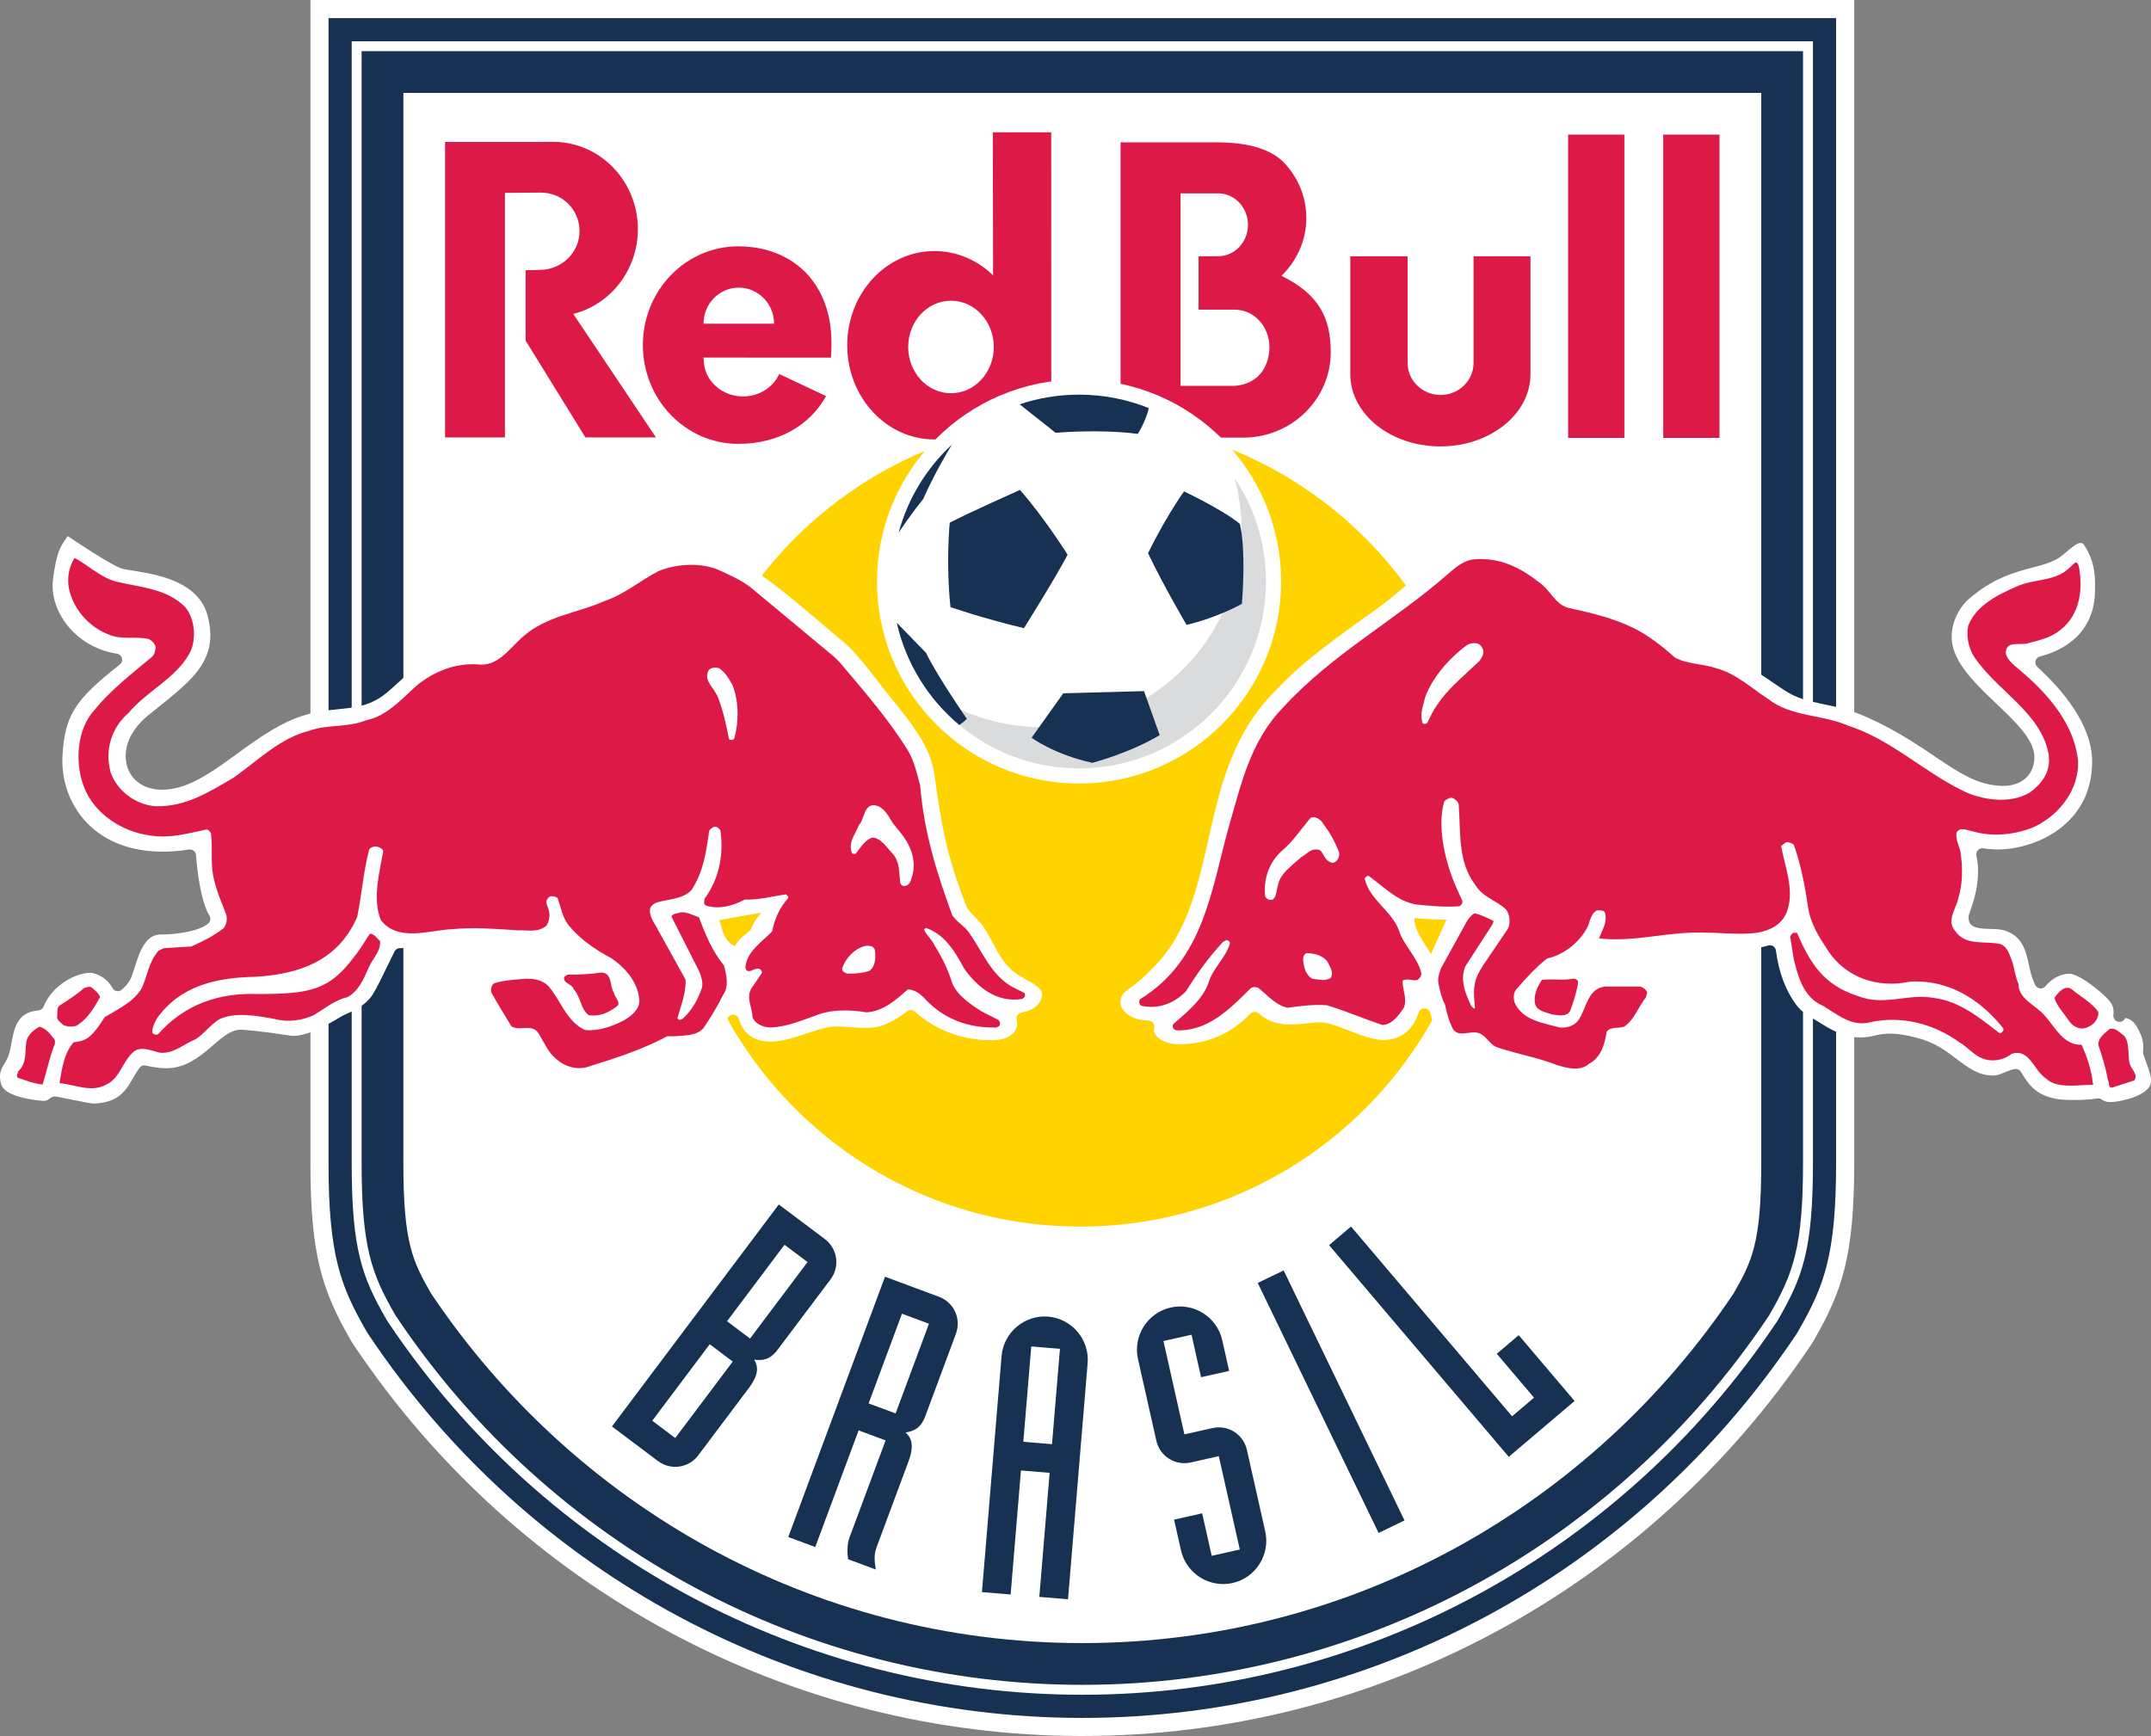 <?xml version="1.0" encoding="UTF-8" standalone="no"?>
<!-- Created with sK1/UniConvertor (http://sk1project.org/) -->

<svg
   xmlns:dc="http://purl.org/dc/elements/1.1/"
   xmlns:cc="http://creativecommons.org/ns#"
   xmlns:rdf="http://www.w3.org/1999/02/22-rdf-syntax-ns#"
   xmlns:svg="http://www.w3.org/2000/svg"
   xmlns="http://www.w3.org/2000/svg"
   xmlns:sodipodi="http://sodipodi.sourceforge.net/DTD/sodipodi-0.dtd"
   xmlns:inkscape="http://www.inkscape.org/namespaces/inkscape"
   width="227.697"
   height="183.797"
   viewBox="0 0 182.158 147.038"
   id="svg2"
   version="1.1"
   inkscape:version="0.48.0 r9654"
   sodipodi:docname="redbullbrasil.cdr"
   style="fill-rule:evenodd">
  <rect x="0" y="0" width="182.158" height="147.038" fill="#808080" stroke="none"/>
  <defs
     id="defs58" />
  <sodipodi:namedview
     pagecolor="#ffffff"
     bordercolor="#666666"
     borderopacity="1"
     objecttolerance="10"
     gridtolerance="10"
     guidetolerance="10"
     inkscape:pageopacity="0"
     inkscape:pageshadow="2"
     inkscape:window-width="640"
     inkscape:window-height="480"
     id="namedview56"
     showgrid="false"
     fit-margin-top="0"
     fit-margin-left="0"
     fit-margin-right="0"
     fit-margin-bottom="0"
     inkscape:zoom="0.27842116"
     inkscape:cx="93.623894"
     inkscape:cy="10.1425"
     inkscape:window-x="0"
     inkscape:window-y="0"
     inkscape:window-maximized="0"
     inkscape:current-layer="svg2" />
  <g
     id="g4"
     transform="translate(-222.739,-282.021)">
    <g
       id="g6">
      <g
         id="g8">
        <path
           style="fill:#ffffff;stroke:none"
           d="m 249.028,282.021 0,98.532 c 0,7.786 1.001,10.783 3.395,14.948 l 0.134,0.234 0.15,0.223 c 13.884,20.727 36.946,33.101 61.69,33.101 24.742,0 47.803,-12.373 61.688,-33.1 l 0.15,-0.224 0.135,-0.234 c 2.392,-4.162 3.393,-7.159 3.393,-14.948 l 0,-98.532 -130.735,0 z"
           id="path10"
           inkscape:connector-curvature="0" />
        <path
           style="fill:#173152;stroke:none"
           d="m 371.892,363.67 0,16.883 c 0,6.717 -0.779,8.299 -2.347,11.025 -11.969,17.868 -32.204,29.61 -55.148,29.61 -22.947,0 -43.181,-11.742 -55.15,-29.61 -1.567,-2.726 -2.348,-4.308 -2.348,-11.025 l 0,-15.426 0,-25.025 0,-50.21 114.993,0 0,49.374 0,24.404 z m 3.537,-22.324 0,-54.991 -122.066,0 0,56.11 0,27.044 0,11.044 c 0,7.138 0.858,9.379 2.817,12.787 l 0.061,0.105 0.067,0.101 c 13.078,19.524 34.793,31.179 58.089,31.179 23.294,0 45.009,-11.655 58.087,-31.179 l 0.067,-0.1 0.061,-0.105 c 1.959,-3.407 2.817,-5.646 2.817,-12.788 l 0,-11.329 0,-27.878 z"
           id="path12"
           inkscape:connector-curvature="0" />
        <path
           style="fill:#173152;stroke:none"
           d="m 376.268,369.782 0,10.771 c 0,7.345 -0.892,9.665 -2.929,13.207 l -0.074,0.13 -0.083,0.124 c -13.235,19.756 -35.211,31.551 -58.785,31.551 -23.576,0 -45.552,-11.795 -58.786,-31.551 l -0.084,-0.125 -0.075,-0.129 c -2.036,-3.544 -2.929,-5.864 -2.929,-13.207 l 0,-10.642 0,-27.274 0,-57.121 123.745,0 0,56.067 0,28.199 z m 1.962,-27.832 0,-58.396 -127.669,0 0,59.281 0,28.193 0,9.525 c 0,7.781 1.022,10.411 3.19,14.184 l 0.109,0.188 0.121,0.181 c 13.599,20.301 36.184,32.421 60.416,32.421 24.23,0 46.815,-12.12 60.414,-32.421 l 0.121,-0.18 0.108,-0.188 c 2.169,-3.772 3.19,-6.401 3.19,-14.185 l 0,-9.592 0,-29.011 z"
           id="path14"
           inkscape:connector-curvature="0" />
        <path
           style="fill:#dd1a47;stroke:none"
           d="m 303.275,315.328 c -2.002,0 -3.626,-1.754 -3.626,-3.918 0,-2.164 1.624,-3.918 3.626,-3.918 2.002,0 3.625,1.754 3.625,3.918 0,2.164 -1.623,3.918 -3.625,3.918 z m 3.542,-22.099 0.02,12.114 c -1.31,-1.282 -3.057,-2.058 -4.964,-2.058 -4.079,0 -7.386,3.572 -7.386,7.978 0,4.406 3.307,7.978 7.386,7.978 1.928,0 3.671,-0.81 4.987,-2.116 l 0,1.966 4.908,0 -0.007,-25.862 -4.944,0 z m 20.457,21.474 -4.56,0 0,-16.304 3.181,0 c 1.396,0 2.529,1.193 2.529,2.664 0,1.471 -1.133,2.663 -2.529,2.663 l -1.655,0 0,4.521 3.034,0 c 1.692,0 2.972,1.438 2.972,3.221 -0.06,1.843 -1.132,3.114 -2.972,3.235 z m 3.99,-9.319 c 1.303,-1.282 2.1,-2.999 2.1,-4.886 0,-1.709 -0.624,-3.28 -1.716,-4.514 -1.136,-1.318 -3.148,-1.904 -5.868,-1.904 l -8.145,0 0,25.007 10.52,0 c 4.033,-0.069 7.278,-3.294 7.278,-7.229 0,-2.862 -0.957,-4.903 -4.169,-6.474 z m 24.272,13.723 4.764,0 0,-25.685 -4.764,0 0,25.685 z m -8.008,-6.353 c 0,1.503 -1.251,2.72 -2.793,2.72 -1.543,0 -2.794,-1.217 -2.794,-2.72 l 0,-9.023 -4.852,0 0,9.982 c 0,3.379 3.414,6.119 7.628,6.119 4.214,0 7.631,-2.74 7.631,-6.119 l 0,-9.982 -4.82,0 0,9.023 z m -70.771,-11.327 c 0,-4.083 -3.214,-7.393 -7.18,-7.393 -0.121,0 -0.676,0.002 -0.795,0.008 l -8.352,0 0,25.028 5.07,0 0,-20.71 3.023,-0.027 c 1.873,0 3.294,1.466 3.294,3.275 0,1.809 -1.518,3.275 -3.389,3.275 l -1.177,0.028 0,5.96 5.064,8.199 5.975,0 -7.003,-10.459 c 3.14,-0.79 5.47,-3.707 5.47,-7.184 z m 5.56,8.011 c 0,-1.687 1.337,-3.054 2.987,-3.054 1.65,0 2.987,1.367 2.987,3.054 l -5.974,0 z m 2.945,-6.553 c -4.463,0 -8.082,3.744 -8.082,8.362 0,4.62 3.619,8.37 8.083,8.37 3.407,0 6.064,-1.576 7.434,-4.046 l -3.97,-1.872 c -0.506,1.117 -1.687,1.901 -3.064,1.901 -1.838,0 -3.327,-1.396 -3.327,-3.116 0,-0.112 -0.044,-0.067 -0.031,-0.175 l 10.801,0.005 c 0.033,-0.342 0.049,-0.692 0.047,-1.05 0.073,-5.411 -3.429,-8.379 -7.891,-8.379 z m 78.329,16.222 4.764,0 0,-25.685 -4.764,0 0,25.685 z m 0,-25.685 0,25.685"
           id="path16"
           inkscape:connector-curvature="0" />
        <path
           style="fill:#ffd300;stroke:none"
           d="m 348.37,351.753 c 0,18.864 -15.292,34.159 -34.156,34.159 -18.864,0 -34.156,-15.295 -34.156,-34.159 0,-18.865 15.292,-34.156 34.156,-34.156 18.864,0 34.156,15.291 34.156,34.156 z"
           id="path18"
           inkscape:connector-curvature="0" />
        <path
           style="fill:#ffffff;stroke:none"
           d="m 343.918,362.832 c -0.343,-0.66 -1.536,-2.122 -1.382,-3.05 0.881,0.108 2.212,0.118 2.701,0.146 -0.152,0.279 -1.152,2.567 -1.319,2.904 z m 60.9,10.149 c -0.065,-0.264 -0.169,-0.552 -0.251,-0.773 l -0.078,-0.21 c -0.065,-0.169 -0.127,-0.331 -0.189,-0.515 -0.026,-0.08 -0.053,-0.161 -0.066,-0.228 -0.011,-0.049 -0.013,-0.1 -0.01,-0.149 0.085,-0.968 -0.157,-1.474 -0.537,-2.132 -0.295,-0.516 -0.709,-0.716 -0.984,-0.728 -0.071,0.201 -0.263,0.327 -0.476,0.327 -0.028,0 -0.057,-0.002 -0.086,-0.006 -0.274,-0.042 -0.463,-0.313 -0.432,-0.587 0.008,-0.066 0.017,-0.136 0.019,-0.212 0.009,-0.259 -0.047,-0.491 -0.176,-0.731 -0.326,-0.608 -2.674,-2.543 -3.565,-2.543 -0.722,0 -1.481,0.397 -2.031,1.063 -0.097,0.12 -0.243,0.187 -0.397,0.187 -0.016,0 -0.033,-0.001 -0.048,-0.002 -0.171,-0.017 -0.323,-0.116 -0.404,-0.267 -0.08,-0.145 -0.147,-0.302 -0.208,-0.466 -0.16,-0.424 -0.254,-0.856 -0.345,-1.273 l -0.071,-0.322 c -0.248,-1.086 -0.613,-2.183 -2.065,-2.604 -0.117,-0.035 -0.271,-0.061 -0.456,-0.077 -0.158,-0.016 -0.328,-0.022 -0.504,-0.027 l -0.132,-0.004 c -0.293,-0.006 -0.594,-0.013 -0.893,-0.056 -0.595,-0.088 -0.992,-0.281 -0.992,-0.948 0,-0.059 0.01,-0.115 0.028,-0.169 l 0.159,-0.46 c 0.119,-0.335 0.288,-0.851 0.422,-1.465 0.249,-1.141 0.269,-2.186 0.057,-3.107 -0.038,-0.167 0.01,-0.341 0.126,-0.465 0.099,-0.106 0.235,-0.166 0.378,-0.166 0.025,0 0.051,0.003 0.076,0.007 0.596,0.091 1.079,0.097 1.214,0.097 3.097,0 8.011,-2.02 8.011,-7.446 0,-3.117 -2.526,-6.081 -4.643,-8.019 -0.139,-0.127 -0.198,-0.321 -0.152,-0.504 0.046,-0.183 0.188,-0.326 0.369,-0.374 3.012,-0.786 4.671,-2.79 4.671,-5.642 l 0,-0.19 c 0.002,-0.447 0.003,-0.952 -0.085,-1.493 -0.126,-0.758 -0.406,-1.458 -0.854,-2.142 -0.047,-0.071 -0.121,-0.15 -0.289,-0.15 -0.063,0 -0.11,0.011 -0.125,0.015 -0.122,0.033 -0.25,0.112 -0.336,0.17 -0.28,0.185 -0.685,0.53 -1.01,0.81 -0.368,0.314 -0.809,0.548 -1.43,0.755 -0.377,0.127 -0.769,0.231 -1.185,0.339 -0.219,0.058 -0.443,0.118 -0.675,0.183 -1.436,0.402 -3.005,0.985 -4.746,2.52 -0.799,0.703 -1.351,1.87 -1.405,2.977 -0.048,0.93 0.298,1.892 1.062,2.939 0.657,0.911 1.532,1.769 2.448,2.641 l 0.325,0.311 c 0.333,0.318 0.663,0.633 0.979,0.946 0.477,0.476 0.835,0.865 1.129,1.224 0.724,0.893 1.064,1.626 1.064,2.309 0,1.456 -1.043,2.435 -2.622,2.435 -1.746,-0.013 -3.089,-0.683 -4.957,-1.918 -0.285,-0.188 -0.576,-0.385 -0.877,-0.588 -0.62,-0.418 -1.261,-0.851 -1.974,-1.297 -1.294,-0.808 -2.489,-1.449 -3.762,-2.017 -0.673,-0.301 -1.338,-0.536 -2.093,-0.739 -0.543,-0.144 -1.056,-0.251 -1.551,-0.353 l -0.243,-0.051 c -1.143,-0.24 -2.097,-0.477 -3.112,-1.145 -0.29,-0.193 -0.59,-0.396 -0.896,-0.605 -0.53,-0.36 -1.081,-0.736 -1.642,-1.086 -1.077,-0.672 -1.946,-1.097 -2.738,-1.335 -0.244,-0.075 -0.499,-0.129 -0.825,-0.177 -0.141,-0.022 -0.282,-0.039 -0.42,-0.056 l -0.33,-0.045 c -0.509,-0.07 -0.943,-0.172 -1.403,-0.436 -0.291,-0.17 -0.567,-0.353 -0.873,-0.578 -0.219,-0.163 -0.429,-0.327 -0.643,-0.496 l -0.147,-0.116 c -0.541,-0.424 -1.146,-0.879 -2.073,-1.381 -1.398,-0.756 -2.8,-1.132 -4.004,-1.424 l -0.233,-0.058 c -0.468,-0.111 -0.87,-0.208 -1.214,-0.321 -0.201,-0.065 -0.356,-0.128 -0.465,-0.188 -0.076,-0.038 -0.141,-0.083 -0.168,-0.104 -0.035,-0.026 -0.065,-0.057 -0.094,-0.092 -2.993,-3.761 -6.578,-4.055 -7.607,-4.055 -0.234,0 -0.457,0.013 -0.664,0.036 -1.198,0.13 -2.631,1.187 -3.874,2.202 -0.452,0.37 -0.91,0.762 -1.376,1.158 -0.943,0.806 -1.918,1.639 -2.877,2.32 -4.953,3.524 -6.749,4.935 -9.095,7.498 -3.172,3.466 -4.168,7.865 -5.048,11.747 l -0.065,0.282 c -0.424,1.883 -0.865,3.832 -1.513,5.619 -0.759,2.092 -1.693,3.674 -2.934,4.973 -0.603,0.63 -1.108,1.112 -1.543,1.472 -0.293,0.243 -0.512,0.393 -0.701,0.525 l -0.128,0.09 c -0.524,0.374 -0.728,0.848 -0.578,1.335 0.194,0.621 0.99,1.262 2.331,1.284 0.155,0.004 0.301,0.076 0.395,0.2 0.098,0.122 0.133,0.281 0.097,0.433 -0.055,0.232 -0.012,0.429 0.134,0.618 0.366,0.471 1.241,0.74 1.734,0.752 l 0.214,0.003 c 2.369,0 4.405,-0.87 6.056,-2.585 0.102,-0.104 0.236,-0.158 0.37,-0.158 0.126,0 0.251,0.046 0.349,0.136 0.657,0.605 1.503,0.909 2.584,0.93 l 0.116,0.002 c 0.503,0 1.007,-0.058 1.466,-0.107 0.234,-0.026 0.455,-0.05 0.667,-0.065 0.118,-0.008 0.231,-0.015 0.338,-0.015 0.077,0 0.15,0.003 0.217,0.009 0.28,0.023 0.64,0.111 1.133,0.278 0.341,0.119 0.706,0.258 1.076,0.4 l 0.332,0.128 c 0.724,0.276 1.815,0.693 2.648,0.693 0.047,0 0.093,-0.002 0.137,-0.004 1.866,-0.115 2.565,-1.505 2.815,-2.322 0.065,-0.217 0.265,-0.364 0.492,-0.364 l 0.017,0 c 0.233,0.006 0.43,0.169 0.484,0.395 0.047,0.197 0.098,0.388 0.153,0.574 0.293,0.984 0.68,1.643 1.253,2.141 0.178,0.153 0.401,0.247 0.726,0.3 0.276,0.046 0.674,0.07 1.252,0.073 0.112,0 0.221,0.039 0.309,0.106 0.064,0.049 0.15,0.127 0.283,0.261 0.12,0.12 0.243,0.246 0.362,0.35 0.106,0.09 0.268,0.213 0.457,0.28 2.62,0.89 6.028,1.853 7.736,1.88 l 0.062,0 c 2.332,0 3.124,-2.235 3.357,-3.198 0.047,-0.194 0.203,-0.345 0.401,-0.383 2.172,-0.428 3.362,-3.694 3.357,-4.255 -0.012,-1.05 -0.417,-1.467 -1.457,-1.543 l -3.786,-0.002 c -0.084,0 -0.168,0.014 -0.252,0.037 -0.048,0.014 -0.096,0.02 -0.142,0.02 -0.174,0 -0.339,-0.087 -0.435,-0.237 -0.137,-0.214 -0.289,-0.32 -0.54,-0.379 -0.188,-0.044 -0.338,-0.192 -0.382,-0.383 -0.046,-0.189 0.019,-0.388 0.171,-0.512 0.077,-0.066 0.152,-0.132 0.223,-0.199 0.096,-0.09 0.221,-0.139 0.351,-0.139 l 0.023,0 c 0.514,0.023 1.52,0.061 2.474,0.061 0.424,0 0.838,-0.008 1.192,-0.028 0.763,-0.041 1.4,-0.116 2.072,-0.194 1.053,-0.12 2.142,-0.247 3.778,-0.248 l 3.548,0.195 c 0.758,0 1.449,-0.1 2.053,-0.293 0.05,-0.016 0.104,-0.025 0.156,-0.025 0.097,0 0.194,0.029 0.278,0.082 0.128,0.081 0.215,0.217 0.234,0.369 0.228,1.794 0.818,3.376 1.702,4.575 0.231,0.313 0.519,0.583 0.909,0.851 0.203,0.138 0.416,0.265 0.63,0.393 0.124,0.075 0.248,0.15 0.373,0.229 0.933,0.584 2.096,1.312 3.55,1.311 0.39,0 0.792,-0.052 1.196,-0.155 0.435,-0.113 0.87,-0.165 1.329,-0.165 0.229,0 0.452,0.014 0.668,0.036 0.576,0.065 1.089,0.193 1.503,0.297 l 0.108,0.027 c 0.675,0.169 1.312,0.435 1.95,0.815 0.525,0.314 0.968,0.65 1.395,0.975 l 0.114,0.088 c 0.851,0.644 1.731,1.31 2.958,1.31 0.047,0 0.097,-0.002 0.148,-0.004 0.081,-0.003 0.175,-0.029 0.217,-0.041 0.067,-0.018 0.148,-0.044 0.236,-0.075 0.168,-0.061 0.367,-0.14 0.566,-0.22 0.192,-0.075 0.409,-0.161 0.657,-0.209 0.033,-0.006 0.066,-0.01 0.101,-0.01 0.167,0 0.329,0.083 0.425,0.226 0.063,0.093 0.127,0.198 0.196,0.308 0.122,0.199 0.25,0.405 0.411,0.613 0.472,0.61 1.335,1.427 3.349,1.477 0.184,0.006 0.36,0.007 0.529,0.007 1.05,0 1.695,-0.081 1.985,-0.13 0.028,-0.005 0.056,-0.007 0.085,-0.007 0.104,0 0.206,0.032 0.293,0.093 0.216,0.149 0.441,0.22 0.695,0.22 0.543,0 1.347,-0.162 2,-0.404 0.387,-0.143 0.705,-0.307 0.944,-0.483 0.308,-0.229 0.487,-0.481 0.529,-0.753 0.032,-0.204 0.011,-0.447 -0.064,-0.746 z M 286.332,360.738 c -0.352,0.432 -0.878,0.564 -1.353,1.411 -0.964,-0.376 -1.133,-1.643 -1.308,-2.19 0.769,-0.142 2.584,-0.487 3.536,-0.63 -0.393,0.495 -0.675,0.83 -0.875,1.409 z m 22.843,3.987 c -0.97,-0.546 -1.546,-1.391 -1.94,-2.066 -0.171,-0.293 -0.329,-0.591 -0.483,-0.882 l -0.18,-0.338 c -0.192,-0.359 -0.428,-0.772 -0.703,-1.132 -0.107,-0.133 -0.236,-0.277 -0.369,-0.416 l -0.389,-0.408 c -0.123,-0.127 -0.239,-0.255 -0.331,-0.375 -0.096,-0.121 -0.162,-0.226 -0.194,-0.309 -1.707,-4.367 -2.108,-6.842 -2.721,-11.192 -0.317,-2.237 -1.687,-4.047 -3.906,-6.765 -0.278,-0.337 -0.585,-0.738 -0.914,-1.163 -0.227,-0.292 -0.462,-0.595 -0.701,-0.898 -0.727,-0.919 -1.323,-1.6 -1.793,-2.059 -0.797,-0.67 -1.5,-1.267 -2.135,-1.807 -0.903,-0.767 -1.669,-1.418 -2.374,-1.998 -1.334,-1.096 -2.359,-1.868 -3.54,-2.665 -1.65,-1.114 -3.413,-1.678 -5.242,-1.678 -1.868,0 -3.243,0.601 -3.709,0.92 -1.574,1.07 -2.76,1.734 -4.094,2.288 -0.967,0.401 -1.971,0.73 -3.243,1.146 -0.406,0.134 -0.843,0.277 -1.317,0.434 -1.444,0.483 -2.468,1.322 -3.196,1.998 -0.178,0.167 -0.343,0.329 -0.502,0.482 -0.179,0.175 -0.348,0.34 -0.51,0.485 -0.329,0.301 -0.557,0.461 -0.764,0.535 -0.218,0.079 -0.573,0.134 -1.083,0.169 -0.264,0.019 -0.54,0.03 -0.808,0.042 -0.197,0.007 -0.39,0.017 -0.57,0.027 -1.659,0.097 -2.99,1.031 -3.848,1.725 -0.447,0.36 -0.862,0.739 -1.262,1.105 l -0.191,0.176 c -0.505,0.458 -0.865,0.766 -1.208,0.988 -1.176,0.76 -2.29,0.869 -3.511,0.99 -0.628,0.062 -1.275,0.126 -1.971,0.271 -0.829,0.172 -1.612,0.433 -2.392,0.799 -0.877,0.414 -1.765,0.943 -2.877,1.715 -0.48,0.334 -0.951,0.675 -1.415,1.015 -0.415,0.302 -0.824,0.599 -1.231,0.884 -1.834,1.285 -3.406,2.14 -5.112,2.14 -1.684,0 -2.878,-0.985 -3.043,-2.51 -0.144,-1.345 0.543,-2.703 1.935,-3.828 l 0.767,-0.615 c 0.571,-0.458 1.106,-0.886 1.591,-1.303 0.809,-0.692 1.359,-1.252 1.783,-1.81 1.046,-1.374 1.312,-2.79 0.862,-4.59 -0.404,-1.616 -1.648,-2.718 -3.803,-3.363 -0.768,-0.233 -1.551,-0.373 -2.283,-0.492 l -0.254,-0.041 c -0.226,-0.035 -0.43,-0.068 -0.605,-0.101 -0.236,-0.044 -0.401,-0.086 -0.498,-0.125 -1.167,-0.521 -3.707,-2.219 -4.215,-2.562 l -0.208,-0.14 -0.142,0.206 c -0.464,0.666 -0.83,1.193 -1.109,3.508 -0.305,2.557 1.801,5.677 5.427,6.249 0.202,0.031 0.366,0.181 0.418,0.378 0.052,0.198 -0.018,0.408 -0.18,0.535 -3.835,3.016 -4.653,4.311 -4.855,7.701 -0.124,2.101 0.609,4.163 2.018,5.658 1.539,1.63 3.767,2.493 6.449,2.493 0.715,0 1.47,-0.061 2.242,-0.182 0.027,-0.005 0.055,-0.007 0.081,-0.007 0.115,0 0.228,0.04 0.318,0.112 0.114,0.088 0.183,0.221 0.194,0.364 0.179,2.358 0.607,4.276 1.14,5.132 0.132,0.21 0.096,0.483 -0.087,0.651 -0.164,0.152 -0.425,0.301 -0.754,0.429 -0.82,0.319 -2.06,0.517 -3.298,0.517 -0.772,0 -1.346,0.53 -1.808,1.668 -0.15,0.371 -0.273,0.765 -0.393,1.146 l -0.034,0.108 c -0.061,0.193 -0.119,0.374 -0.177,0.531 -0.053,0.148 -0.109,0.283 -0.168,0.393 -0.155,0.276 -0.383,0.547 -0.7,0.827 -0.096,0.083 -0.217,0.128 -0.341,0.128 -0.029,0 -0.06,-0.002 -0.087,-0.007 -0.155,-0.026 -0.288,-0.121 -0.364,-0.257 -0.378,-0.683 -0.975,-1.117 -1.771,-1.292 l -0.018,-10e-4 -0.08,-10e-4 c -1.178,0 -3.213,0.995 -3.964,2.864 -0.071,0.175 -0.231,0.299 -0.419,0.319 l -0.093,0.011 c -0.939,0.099 -1.53,0.535 -1.865,1.37 -0.14,0.355 -0.223,0.751 -0.29,1.097 l -0.05,0.256 c -0.053,0.287 -0.109,0.579 -0.183,0.864 -0.06,0.226 -0.14,0.426 -0.262,0.649 -0.059,0.11 -0.12,0.211 -0.177,0.306 -0.044,0.071 -0.086,0.14 -0.124,0.207 -0.208,0.384 -0.315,0.777 -0.148,1.446 0.075,0.305 0.318,0.57 0.719,0.787 0.296,0.161 0.68,0.3 1.142,0.411 0.816,0.199 1.625,0.263 1.781,0.263 0.113,0 0.225,-0.032 0.334,-0.093 0.079,-0.045 0.153,-0.104 0.24,-0.168 0.093,-0.071 0.219,-0.116 0.34,-0.116 0.027,0 0.054,0.002 0.079,0.006 l 0.382,0.072 c 0.314,0.059 0.704,0.139 1.093,0.217 l 0.062,0.013 c 0.372,0.075 0.739,0.148 1.037,0.203 0.16,0.031 0.302,0.056 0.409,0.071 0.12,0.018 0.214,0.026 0.27,0.026 l 0.004,0 c 1.62,-0.076 2.303,-0.706 2.757,-1.312 0.128,-0.17 0.242,-0.351 0.354,-0.538 l 0.184,-0.312 0.137,-0.234 c 0.134,-0.227 0.265,-0.435 0.409,-0.633 0.1,-0.135 0.254,-0.211 0.417,-0.211 0.044,0 0.09,0.006 0.134,0.018 0.184,0.049 0.371,0.084 0.529,0.113 0.376,0.062 0.72,0.095 0.866,0.106 0.107,0.007 0.21,0.011 0.313,0.011 1.533,0 2.676,-0.854 3.624,-1.656 l 0.311,-0.264 c 0.145,-0.126 0.287,-0.25 0.429,-0.367 0.189,-0.156 0.439,-0.36 0.698,-0.533 0.46,-0.304 0.849,-0.447 1.227,-0.447 l 0.094,0.004 c 0.368,0.022 1.754,0.123 4.104,0.495 0.1,0.015 0.202,0.023 0.307,0.023 0.529,0 1.204,-0.182 2.008,-0.542 0.578,-0.258 1.241,-0.618 1.914,-1.037 0.143,-0.09 0.315,-0.172 0.522,-0.267 l 0.061,-0.028 c 0.19,-0.086 0.396,-0.178 0.606,-0.285 0.386,-0.198 0.951,-0.526 1.407,-1.097 0.268,-0.335 0.63,-1.043 0.981,-1.758 l 0.383,-0.783 c 0.212,-0.437 0.436,-0.896 0.663,-1.354 0.089,-0.175 0.267,-0.283 0.464,-0.283 l 0.009,0 0.135,0.001 c 0.728,0 1.602,-0.112 2.362,-0.222 0.333,-0.048 0.663,-0.099 0.975,-0.15 0.699,-0.108 1.302,-0.204 1.75,-0.223 0.111,0 0.406,0.021 0.819,0.049 l 0.931,0.062 c 1.173,0.07 2.128,0.106 2.923,0.106 0.474,0 0.891,-0.013 1.24,-0.038 0.626,-0.044 1.201,-0.142 1.663,-0.279 0.13,-0.04 0.273,-0.088 0.414,-0.15 0.066,-0.029 0.137,-0.043 0.207,-0.043 0.131,0 0.261,0.051 0.358,0.146 0.256,0.252 0.529,0.502 0.806,0.745 0.155,0.135 0.213,0.354 0.148,0.55 -0.066,0.195 -0.242,0.334 -0.448,0.35 -0.105,0.007 -0.207,0.019 -0.303,0.032 -0.329,0.044 -0.923,0.175 -1.223,0.563 -0.101,0.13 -0.252,0.2 -0.408,0.2 -0.071,0 -0.14,-0.014 -0.206,-0.043 -0.071,-0.031 -0.143,-0.056 -0.216,-0.077 -0.161,-0.044 -0.312,-0.051 -0.441,-0.054 l -0.065,0 -0.175,10e-4 -0.264,0.003 -0.143,0 c -0.466,0 -1.561,0 -2.506,0.153 -0.583,0.096 -1.043,0.237 -1.369,0.422 -0.31,0.175 -0.671,0.494 -0.642,1.016 0.057,0.97 1.421,3.59 2.351,4.521 0.18,0.179 0.792,0.373 1.468,0.373 0.073,0 0.145,-0.003 0.218,-0.008 0.012,-0.001 0.025,-0.001 0.037,-0.001 0.192,0 0.368,0.108 0.457,0.281 0.951,1.874 2.598,3.133 4.098,3.132 l 0.097,-10e-4 c 1.435,-0.052 5.302,-1.45 8.016,-2.724 0.034,-0.014 0.069,-0.027 0.106,-0.035 0.086,-0.021 0.188,-0.037 0.294,-0.05 0.161,-0.024 0.341,-0.044 0.535,-0.066 l 0.271,-0.031 c 0.599,-0.072 1.278,-0.177 1.775,-0.413 0.456,-0.216 1.12,-1.071 1.693,-2.176 0.089,-0.172 0.264,-0.278 0.455,-0.278 0.017,0 0.033,0.001 0.05,0.003 0.208,0.019 0.384,0.162 0.445,0.365 0.067,0.221 0.145,0.416 0.239,0.594 0.462,0.871 1.288,1.314 2.454,1.314 0.063,0 0.126,-0.002 0.191,-0.004 0.799,-0.031 1.683,-0.302 2.448,-0.55 l 0.437,-0.144 c 0.655,-0.219 1.274,-0.425 1.853,-0.529 0.206,-0.038 0.439,-0.055 0.712,-0.055 0.124,0 0.254,0.003 0.391,0.01 0.243,0.011 0.489,0.032 0.737,0.051 0.166,0.013 0.333,0.026 0.5,0.038 0.235,0.014 0.484,0.029 0.74,0.029 0.713,0 1.264,-0.105 1.762,-0.342 0.723,-0.298 1.283,-0.703 1.655,-0.971 l 0.136,-0.098 c 0.089,-0.066 0.195,-0.098 0.301,-0.098 0.122,0 0.245,0.044 0.343,0.13 1.013,0.902 3.195,2.415 6.412,2.415 0.109,0 0.217,0 0.328,-0.005 0.765,-0.024 1.365,-0.278 1.692,-0.714 0.216,-0.29 0.284,-0.64 0.193,-0.985 -0.037,-0.138 -0.012,-0.287 0.065,-0.409 0.077,-0.121 0.202,-0.204 0.343,-0.229 0.528,-0.094 0.955,-0.282 1.268,-0.56 0.284,-0.251 0.469,-0.617 0.473,-0.935 0.003,-0.214 -0.075,-0.394 -0.238,-0.547 -0.35,-0.327 -0.554,-0.446 -1.573,-1.018 z"
           id="path20"
           inkscape:connector-curvature="0" />
        <path
           style="fill:#ffffff;stroke:none"
           d="m 297.01,331.274 c 0,-9.45 7.661,-17.109 17.11,-17.109 9.45,0 17.11,7.659 17.11,17.109 0,9.449 -7.66,17.11 -17.11,17.11 -9.449,0 -17.11,-7.661 -17.11,-17.11 z"
           id="path22"
           inkscape:connector-curvature="0" />
        <path
           style="fill:#d9dbdc;stroke:none"
           d="m 301.262,340.503 c 4.988,3.605 12.021,4.176 17.517,1.222 5.971,-3.09 9.586,-9.455 9.037,-16.318 -0.105,-0.995 -0.264,-1.964 -0.525,-2.907 1.686,2.535 2.656,5.541 2.656,8.774 0,8.74 -7.086,15.827 -15.827,15.827 -5.297,0 -9.986,-2.602 -12.858,-6.598 z"
           id="path24"
           inkscape:connector-curvature="0" />
        <path
           style="fill:#173152;stroke:none"
           d="m 309.453,335.228 c -3.697,-0.893 -6.225,-1.788 -6.225,-1.788 -0.4,-3.822 -0.061,-7.148 -0.061,-7.148 1.601,-0.834 5.946,-2.775 5.946,-2.775 2.066,2.344 4.037,5.485 4.037,5.485 -0.955,1.85 -3.697,6.226 -3.697,6.226 z m -6.099,-15.555 c -0.372,0.607 -1.46,2.435 -2.437,4.615 -0.925,1.155 -1.731,2.331 -2.078,2.848 0.785,-2.903 2.375,-5.475 4.515,-7.463 z m 16.607,9.206 c 0,0 1.386,-2.895 3.05,-5.238 0,0 3.206,1.509 4.716,2.743 0,0 0.554,1.724 0.185,6.778 0,0 -1.913,1.111 -4.685,1.789 0,0 -1.88,-3.175 -3.266,-6.072 z m -7.18,11.864 6.841,-0.185 1.324,3.729 c -2.586,1.54 -5.7,2.343 -5.7,2.343 -3.267,-0.711 -5.145,-2.127 -5.145,-2.127 l 2.68,-3.76 z m 1.339,-25.296 c 2.088,0 4.081,0.405 5.905,1.139 -0.064,0.293 -0.286,1.128 -0.927,2.186 -3.297,-0.431 -6.964,-0.092 -6.964,-0.092 l -3.047,-2.416 c 1.581,-0.529 3.274,-0.817 5.033,-0.817 z m -10.141,27.98 c -2.622,-2.192 -4.524,-5.215 -5.3,-8.665 0.846,0.877 2.485,2.56 2.485,2.56 0.986,2.036 3.45,5.579 3.45,5.579 -0.176,0.196 -0.454,0.401 -0.635,0.526 z"
           id="path26"
           inkscape:connector-curvature="0" />
        <path
           style="fill:#dd1a47;stroke:none"
           d="m 300.027,356.118 c -0.008,0.023 -0.089,0.255 -0.089,0.255 -0.005,0.018 -0.08,0.259 -0.08,0.259 -0.087,0.235 -0.223,0.366 -0.427,0.413 -0.121,0.036 -0.235,0.018 -0.325,-0.049 -0.092,-0.069 -0.145,-0.18 -0.145,-0.303 0,-0.006 -0.018,-0.267 -0.018,-0.267 l -0.092,-0.918 c -0.073,-0.428 -0.199,-0.756 -0.396,-1.033 -0.007,-0.009 -0.403,-0.469 -0.403,-0.469 -0.014,-0.017 -0.455,-0.516 -0.455,-0.516 -0.351,-0.351 -0.667,-0.519 -0.995,-0.529 -0.255,0.08 -0.486,0.249 -0.735,0.522 l -0.318,0.388 -0.279,0.376 c -0.102,0.174 -0.33,0.076 -0.332,0.074 0,0 -0.021,-0.01 -0.039,-0.02 -0.008,-0.02 -0.017,-0.043 -0.017,-0.043 -0.071,-0.179 -0.099,-0.351 -0.099,-0.514 0,-0.286 0.086,-0.541 0.174,-0.752 l 0.243,-0.496 0.278,-0.588 0.036,-0.055 c 0.085,-0.08 0.165,-0.224 0.256,-0.464 l 0.074,-0.203 0.163,-0.416 c 0.247,-0.532 0.614,-0.674 1.154,-0.445 0.419,0.224 0.675,0.578 0.87,0.895 0,10e-4 0.132,0.22 0.132,0.22 l 0.171,0.28 0.352,0.449 c 0.962,1.079 1.428,2.098 1.428,3.151 0,0.264 -0.029,0.529 -0.087,0.798 z m -3.655,8.129 c 0,0 -0.013,0.009 -0.007,0.017 -0.008,-0.007 -0.028,10e-4 -0.028,10e-4 -0.554,0.174 -1.18,0.247 -1.86,0.214 l -0.038,-0.008 c 10e-4,10e-4 -0.124,-0.055 -0.124,-0.055 -0.003,-10e-4 -0.133,-0.082 -0.133,-0.082 -0.065,-0.053 -0.165,-0.167 -0.108,-0.337 0.258,-0.776 1.026,-1.667 1.995,-1.866 0.025,-0.003 0.084,-0.003 0.084,-0.003 l 0.136,0 0.217,0.031 c 0.104,0.029 0.284,0.115 0.33,0.37 0.014,0.143 0.027,0.301 0.027,0.465 0,0.459 -0.096,0.957 -0.491,1.253 z m -11.37,-19.675 c -0.037,-0.009 -0.073,-0.02 -0.073,-0.02 0,0 -0.005,0.016 -0.008,0.03 -0.011,0.01 -0.022,0.021 -0.022,0.021 -0.084,0.084 -0.236,0.145 -0.386,0.044 0,0 -0.021,-0.014 -0.04,-0.027 -0.005,-0.023 -0.01,-0.048 -0.01,-0.048 -0.231,-1.189 -0.497,-2.448 -0.978,-3.618 10e-4,10e-4 -0.276,-0.474 -0.276,-0.474 l -0.108,-0.149 -0.237,-0.343 c -0.188,-0.3 -0.371,-0.707 -0.119,-1.19 l 0.028,-0.037 c 0.217,-0.217 0.6,-0.236 0.861,-0.138 l 0.035,0.018 c 0.509,0.352 0.837,0.932 1.076,1.356 0.302,0.702 0.456,1.581 0.456,2.49 0,0.694 -0.09,1.404 -0.272,2.065 0,0 0.036,0.01 0.073,0.02 z m 23.416,21.015 c -1.789,-1.045 -2.504,-3.013 -3.609,-4.566 -0.386,-0.569 -1.073,-0.927 -1.432,-1.493 -1.282,-3.491 -2.386,-6.981 -2.714,-10.978 -0.27,-0.985 -0.476,-2 -1.015,-2.925 -1.61,-2.624 -3.698,-5.013 -5.728,-7.428 -0.178,-0.179 -0.18,-0.196 -0.567,-0.568 l -7.069,-5.876 c -0.866,-0.657 -1.851,-1.075 -2.836,-1.522 -1.492,-0.568 -3.52,-0.447 -4.98,0.179 -1.523,0.805 -2.895,1.969 -4.507,2.506 -2.325,1.045 -4.951,1.253 -6.95,3.043 -1.164,1.015 -2.149,2.595 -3.879,2.328 -1.939,-0.09 -3.67,0.625 -5.131,1.819 -1.314,1.193 -2.566,2.596 -4.267,2.924 -1.492,0.627 -3.311,0.328 -4.832,0.895 -2.417,0.596 -4.328,2.506 -6.384,3.967 -2.058,1.193 -4.028,2.477 -6.595,2.417 -1.67,-0.119 -3.281,-1.283 -3.818,-2.893 -0.507,-1.851 0.059,-3.759 1.521,-5.013 1.522,-1.819 3.938,-2.894 5.132,-4.983 0.626,-1.103 0.537,-2.892 -0.298,-3.937 -1.582,-1.64 -3.85,-1.701 -5.908,-2.208 -1.312,-0.359 -2.327,-1.372 -3.49,-1.998 -0.447,0.686 -0.596,1.431 -0.536,2.266 0.238,1.88 1.669,3.581 3.459,4.237 1.045,0.448 2.239,0.12 3.312,0.358 0.298,0.12 0.598,0.418 0.626,0.745 -0.058,0.299 -0.088,0.597 -0.356,0.806 -1.672,1.403 -3.431,2.745 -4.834,4.475 -1.493,1.612 -1.671,4.445 -0.895,6.475 0.865,2.326 3.282,3.849 5.608,4.146 1.701,0.27 3.224,-0.179 4.774,-0.507 0.209,0 0.298,0.21 0.388,0.328 0.15,1.373 -0.06,2.596 0.239,3.849 0.269,1.163 0.656,1.97 1.074,3.102 0.059,0.388 0,0.805 -0.27,1.105 -0.864,0.658 -1.76,1.106 -2.714,1.524 l -2.327,0.148 -0.448,0.211 c -0.865,1.013 -0.894,2.057 -1.431,3.191 -0.716,1.194 -2.029,1.76 -3.133,2.446 -0.358,0.567 -0.746,1.164 -1.252,1.611 -0.389,0.359 -0.866,0.448 -1.373,0.508 -0.806,0.924 -0.984,2.207 -1.194,3.46 1.313,0.119 2.685,0.836 3.968,0.119 1.104,-0.507 1.343,-1.849 2.179,-2.655 0.656,-0.716 1.641,-0.178 2.417,-0.029 1.162,0.06 1.998,-0.775 2.983,-1.164 0.684,-0.448 1.252,-1.222 1.967,-1.671 1.374,-0.655 3.281,-0.298 4.714,-0.029 1.134,0.298 2.327,0.119 3.312,-0.33 0.925,-0.566 1.79,-1.281 2.834,-1.52 0.925,-0.478 1.373,-1.522 1.76,-2.386 0.298,-0.807 1.075,-1.433 1.015,-2.358 -0.24,-0.209 -0.507,-0.658 -0.865,-0.628 -0.448,0.628 -0.776,1.284 -1.283,1.882 -2.158,2.943 -3.854,3.221 -8.234,3.221 -3.253,-0.119 -6.176,0.866 -8.414,3.4 -0.149,0.092 -0.358,0.031 -0.477,-0.088 -0.088,-0.358 0.21,-0.952 0.358,-1.22 2,-2.834 5.103,-3.49 8.383,-3.55 1.79,-0.12 3.491,-0.418 5.013,-1.193 1.7,-0.865 2.863,-2.213 3.58,-3.884 0.387,-1.88 0.537,-3.909 1.015,-5.699 0.059,-0.178 0.505,-0.313 0.654,-0.253 0.178,0.031 0.534,0.193 0.534,0.402 -0.328,1.85 -0.92,4.027 -0.204,5.817 1.431,1.883 4.088,0.867 6.028,0.776 2.027,-0.179 3.658,-0.02 5.597,0.099 0.954,-0.029 1.66,0.204 2.405,-0.393 0.209,-0.328 0.293,-0.773 0.233,-1.131 -0.06,-0.537 -0.508,-0.861 0,-1.309 0.149,-0.12 0.594,-0.041 0.713,0.109 0.269,0.746 0.388,1.551 0.865,2.208 0.956,1.225 2.357,2.18 3.669,2.866 1.253,0.866 2.298,2.089 2.387,3.61 0,0.776 -0.715,1.313 -1.312,1.671 -1.014,0.506 -2.119,0.925 -3.312,0.806 -1.582,-0.776 -1.999,-2.447 -3.043,-3.67 -0.536,-0.597 -1.342,-0.716 -2.148,-0.656 -0.865,0.088 -1.73,0.119 -2.506,0.388 -0.209,0.178 -0.268,0.446 -0.239,0.716 0.537,0.984 1.134,1.938 1.73,2.922 0.688,0.419 1.642,-0.237 2.238,0.508 0.506,0.776 0.835,1.701 1.611,2.299 0.746,0.655 1.881,0.952 2.864,0.536 2.207,-0.686 4.417,-1.403 6.475,-2.507 l 0.685,0 c 0.835,-0.088 1.761,-0.029 2.357,-0.656 0.657,-0.955 1.194,-1.849 1.7,-2.864 0.508,-0.686 0.269,-1.731 0.061,-2.476 -1.015,-1.252 -1.582,-2.657 -2.119,-4.091 -0.506,-0.149 -0.954,-0.447 -1.521,-0.417 -0.268,0.119 -0.656,0.06 -0.807,0.358 l 2.357,4.657 c 0.15,0.357 0.329,0.865 0.239,1.342 -0.328,0.985 -0.835,1.94 -1.64,2.656 -0.149,0.089 -0.328,0.179 -0.446,-0.03 0.266,-1.014 0.744,-2.118 0.685,-3.282 l -2.297,-4.149 c -0.27,-0.567 -0.746,-1.075 -0.716,-1.731 0,-0.299 0.266,-0.507 0.507,-0.626 1.014,-0.329 2.238,-0.269 3.012,-1.074 1.016,-1.582 1.227,-3.133 1.496,-5.012 0.059,-0.12 0.299,-0.349 0.478,-0.349 0.179,-0.06 0.383,0.2 0.472,0.289 0.3,2.058 -0.119,4.146 -1.312,5.758 -0.06,0.209 -0.149,0.477 0.09,0.626 1.133,0.358 2.327,0 3.282,-0.507 1.223,0.03 2.356,-0.269 3.461,-0.447 0.119,0.059 0.238,0.178 0.238,0.298 -0.745,0.835 -1.163,1.759 -1.372,2.835 -0.896,0.927 -2.178,1.732 -2.269,3.075 0.151,0.656 0.717,0.029 1.106,0.089 0.178,0.031 0.298,0.178 0.298,0.358 l -0.895,1.313 c -0.478,0.776 0.089,1.67 0.089,2.417 0.209,0.596 0.925,0.895 1.551,0.895 1.343,-0.059 2.537,-0.567 3.73,-0.985 1.313,-0.567 2.953,-0.537 4.385,-0.299 1.402,-0.088 2.447,-1.013 3.49,-1.939 0.569,0 1.076,0.388 1.463,0.806 1.61,1.73 3.699,2.476 6.056,2.417 l 0.209,-0.12 c 0.149,-0.149 0.088,-0.417 -0.091,-0.537 l -1.401,-0.715 c -0.984,-0.628 -2.208,-1.463 -2.535,-2.566 -0.299,-0.985 -0.836,-2.06 -1.434,-3.014 -0.207,-0.477 -0.685,-0.866 -0.894,-1.344 0.059,-0.06 0.12,-0.151 0.209,-0.12 1.552,0.538 2.476,2.061 3.192,3.433 1.134,1.581 2.775,2.923 4.922,2.566 l 0.18,-0.149 c 0.09,-0.119 0.059,-0.269 0,-0.359 l -1.076,-0.536 z"
           id="path28"
           inkscape:connector-curvature="0" />
        <path
           style="fill:#dd1a47;stroke:none"
           d="m 229.21,368.898 c 0.926,-0.537 1.523,-1.551 2.001,-2.416 -0.09,-0.328 -0.419,-0.567 -0.688,-0.807 -0.177,-0.148 -0.446,-0.029 -0.656,0.031 -0.657,0.567 -1.341,1.015 -2.058,1.462 -0.298,0.209 -0.179,0.657 -0.239,0.985 0,0.297 0.358,0.507 0.538,0.685 0.327,0.151 0.745,0.18 1.102,0.06 z"
           id="path30"
           inkscape:connector-curvature="0" />
        <path
           style="fill:#dd1a47;stroke:none"
           d="m 226.08,368.989 c -0.478,0.238 -0.985,0.685 -1.105,1.223 -0.15,0.954 0.06,1.848 -0.686,2.535 -0.03,0.18 -0.21,0.388 -0.03,0.567 0.657,0.208 1.283,0.477 2.088,0.566 0.358,-1.164 0.627,-2.445 1.045,-3.459 l 0,-0.3 c -0.359,-0.447 -0.717,-1.014 -1.312,-1.132 z"
           id="path32"
           inkscape:connector-curvature="0" />
        <path
           style="fill:#dd1a47;stroke:none"
           d="m 271.335,365.825 c 0.598,0.657 0.568,1.671 1.255,2.177 0.894,0.151 1.699,-0.208 2.385,-0.744 0.39,-0.328 -0.178,-0.747 -0.237,-1.135 -0.388,-0.566 -0.12,-1.7 -1.075,-1.73 -0.954,0.149 -1.908,0.18 -2.863,0.18 l -0.27,0.178 c -0.179,0.568 0.656,0.568 0.805,1.074 z"
           id="path34"
           inkscape:connector-curvature="0" />
        <path
           style="fill:#dd1a47;stroke:none"
           d="m 403.077,372.061 c -0.15,-0.687 0.029,-1.641 -0.418,-2.267 -0.389,-0.298 -0.747,-0.746 -1.253,-0.627 -0.418,0.358 -1.045,0.776 -0.955,1.402 0.358,1.074 0.597,1.85 0.807,2.954 0.119,0.208 0,0.626 0.327,0.626 l 1.91,-0.626 c 0.328,-0.537 -0.299,-0.955 -0.418,-1.462 z"
           id="path36"
           inkscape:connector-curvature="0" />
        <path
           style="fill:#dd1a47;stroke:none"
           d="m 348.314,337.51 -0.129,0.253 c 0,0 -0.14,0.224 -0.14,0.224 -0.001,-0.002 -0.94,0.874 -0.94,0.874 l -1.008,0.941 c -0.756,0.734 -1.286,1.355 -1.668,1.953 -0.322,0.439 -0.563,0.95 -0.796,1.445 -0.072,0.147 -0.253,0.151 -0.35,0.119 0,0 -0.029,-0.009 -0.056,-0.018 -0.008,-0.027 -0.017,-0.055 -0.017,-0.055 -0.064,-0.19 -0.095,-0.389 -0.095,-0.609 0,-0.165 0.018,-0.342 0.053,-0.535 0,-10e-4 0.187,-0.744 0.187,-0.744 l 0.093,-0.337 c 0.572,-1.521 1.851,-3.112 3.508,-4.354 0.213,-0.135 0.608,-0.231 0.91,-0.136 0.183,0.057 0.313,0.176 0.388,0.355 0.073,0.123 0.108,0.244 0.108,0.368 0,0.083 -0.016,0.169 -0.048,0.256 l 0.071,0.026 c -0.036,-0.013 -0.071,-0.026 -0.071,-0.026 z m -12.173,16.965 -0.08,0.287 c -0.069,0.095 -0.158,0.21 -0.269,0.278 -0.093,0.056 -0.237,0.103 -0.396,0.002 -0.158,-0.063 -0.28,-0.16 -0.387,-0.303 -0.001,-10e-4 -0.127,-0.193 -0.127,-0.193 l -0.109,-0.191 c -0.134,-0.23 -0.261,-0.404 -0.573,-0.38 -0.279,-0.013 -0.482,0.099 -0.658,0.222 l -0.194,0.145 -0.11,0.084 c -10e-4,0 -0.316,0.212 -0.316,0.212 -0.013,0.009 -0.426,0.363 -0.426,0.363 l -0.186,0.158 c -10e-4,0 -0.601,0.556 -0.601,0.556 -0.434,0.453 -0.67,0.865 -0.745,1.297 0,10e-4 -0.081,0.314 -0.081,0.314 0,-0.001 -0.025,0.135 -0.025,0.135 l -0.037,0.189 c -0.044,0.209 -0.117,0.441 -0.327,0.574 -0.144,0.042 -0.321,0.012 -0.456,-0.086 -0.108,-0.081 -0.171,-0.194 -0.171,-0.311 -0.121,-1.441 0.384,-2.787 1.386,-3.699 0.508,-0.416 0.936,-0.919 1.288,-1.356 10e-4,0 0.391,-0.496 0.391,-0.496 l 0.784,-0.969 0.088,-0.046 c 0.57,-0.111 0.924,0.396 1.049,0.62 0.494,0.636 0.895,1.353 1.267,2.266 0.021,0.063 0.032,0.131 0.032,0.202 0,0.041 -0.004,0.083 -0.011,0.126 z m -0.682,10.329 -0.02,0.039 c -0.195,0.137 -0.436,0.193 -0.773,0.178 l -0.569,-0.067 -0.19,-0.028 -0.042,-0.013 c -0.571,-0.319 -0.71,-0.968 -0.775,-1.622 0,-0.221 0.073,-0.39 0.223,-0.51 0,0 0.016,-0.013 0.031,-0.025 l 0.041,0 c 0.786,0 1.379,0.235 1.76,0.698 0,0 0.02,0.033 0.02,0.033 0,10e-4 0.117,0.231 0.117,0.231 l 0.177,0.369 0.071,-0.027 c -0.035,0.014 -0.071,0.028 -0.071,0.028 0.053,0.137 0.08,0.263 0.08,0.381 0,0.118 -0.027,0.228 -0.08,0.335 z m 63.561,5.705 c -1.523,0.09 -2.269,-1.552 -3.162,-2.506 -0.747,-0.865 -2.209,-1.372 -2.178,-2.655 -0.269,-0.507 -0.33,-1.312 -0.568,-1.97 -0.208,-0.536 -0.417,-1.312 -1.134,-1.432 -1.283,-0.208 -2.834,0.15 -3.639,-1.045 -0.835,-0.896 0.089,-1.94 0.239,-2.806 0.358,-1.103 0.388,-2.565 0.209,-3.699 -0.031,-0.656 -0.478,-1.192 -0.359,-1.849 0.299,-0.567 1.015,-0.149 1.461,-0.09 1.672,0.477 3.641,0.239 5.162,-0.417 2.088,-1.015 3.76,-3.133 3.67,-5.55 -0.299,-3.132 -2.536,-5.697 -4.951,-7.726 -0.449,-0.388 -1.016,-0.806 -1.166,-1.373 -0.058,-1.223 1.313,-0.627 2,-0.924 0.835,-0.209 1.671,-0.418 2.357,-0.895 1.82,-1.224 2.209,-3.372 1.85,-5.46 -0.06,-0.179 -0.06,-0.449 -0.328,-0.449 -0.33,0.27 -0.657,0.658 -1.074,0.896 -1.163,0.686 -2.716,0.567 -3.939,1.164 -1.522,0.656 -3.401,1.581 -4.057,3.311 -0.179,0.866 0.03,1.76 0.418,2.477 1.849,2.923 5.756,4.832 6.384,8.353 0.238,1.432 -0.478,2.476 -1.582,3.282 -1.67,1.014 -4.176,0.656 -5.846,-0.239 -3.222,-1.611 -6.027,-4.296 -9.487,-5.4 -2.178,-0.984 -4.864,-0.746 -6.803,-2.268 -1.461,-0.955 -2.805,-2.207 -4.445,-2.625 -1.134,-0.388 -2.416,-0.328 -3.46,-0.894 -1.075,-0.956 -2.207,-1.85 -3.461,-2.477 -1.73,-0.865 -3.639,-1.312 -5.549,-1.73 -1.134,-0.269 -1.552,-1.521 -2.477,-2.149 -1.582,-1.252 -3.341,-2.147 -5.489,-1.969 -0.895,0.061 -1.581,0.657 -2.268,1.253 -4.564,3.998 -9.785,6.743 -13.961,11.307 -2.805,2.895 -3.551,6.564 -4.595,10.115 -1.491,5.369 -2.118,11.279 -7.518,14.59 -0.09,0.15 -0.09,0.419 0.089,0.538 1.432,0.358 2.833,-0.21 3.789,-1.194 0.925,-1.462 1.91,-2.864 3.162,-4.206 l 0.299,-0.149 c 0.149,0.029 0.328,0.119 0.269,0.328 -0.359,1.193 -1.434,2.059 -1.79,3.252 -0.478,1.431 -1.851,2.535 -3.015,3.55 l -0.029,0.178 c 0,0.15 0.148,0.3 0.299,0.329 2.626,0.119 4.505,-1.76 6.265,-3.521 0.18,-0.178 0.417,-0.148 0.656,-0.09 0.776,0.598 1.492,1.493 2.507,1.702 1.073,-0.15 2.207,-0.298 3.341,-0.209 1.58,0.478 3.103,1.134 4.684,1.67 0.805,-0.029 1.402,-0.805 1.819,-1.461 0.328,-0.775 -0.148,-1.552 -0.089,-2.297 0.388,-0.239 0.835,0.058 1.253,-0.06 0.178,-0.12 0.328,-0.329 0.328,-0.537 -0.297,-1.372 -1.522,-2.387 -1.909,-3.672 -0.597,-1.642 -2.536,-2.625 -2.894,-4.386 0.089,-0.119 0.238,-0.298 0.389,-0.178 1.282,0.924 2.416,2.147 3.997,2.385 1.193,0.121 2.415,0.239 3.61,0.15 0.178,-0.06 0.327,-0.269 0.268,-0.477 -0.507,-1.073 -0.985,-2.148 -1.284,-3.312 -0.417,-1.462 -0.715,-3.49 -0.238,-5.101 0.089,-0.12 0.477,-0.349 0.657,-0.29 0.238,0.06 0.533,0.349 0.563,0.558 0.179,2.536 -0.086,4.863 1.436,6.862 0.655,1.044 1.789,1.252 2.595,2.058 0.298,0.418 0.359,1.104 0.15,1.582 l -1.82,2.687 c -0.419,0.597 -0.836,1.253 -0.985,1.91 -0.149,0.745 -0.061,1.462 0,2.177 -0.119,0.06 -0.178,-0.12 -0.298,-0.178 -0.478,-0.985 -1.015,-2.238 -0.508,-3.401 l 2.297,-3.553 0.09,-0.269 c -0.507,-0.269 -1.075,-0.537 -1.611,-0.656 -0.268,0.119 -0.446,0.387 -0.626,0.626 l -2.238,4.061 c -0.15,0.476 -0.299,0.834 -0.179,1.342 0.119,0.596 0.268,1.194 0.536,1.699 0.179,0.836 0.329,1.404 0.717,2.15 0.567,0.626 1.344,0.059 2.059,0.239 0.716,0.178 0.985,1.044 1.7,1.252 1.611,0.537 3.342,0.835 4.951,1.462 0.837,0.269 2.03,0.597 2.776,-0.09 1.044,-0.566 1.313,-1.67 1.492,-2.715 0.327,-0.448 0.983,-0.268 1.462,-0.416 0.895,-0.598 1.192,-1.673 1.849,-2.477 l 0.119,-0.418 c -0.09,-0.269 -0.328,-0.419 -0.566,-0.507 l -3.043,0 c -1.403,0.178 -1.522,1.729 -2.119,2.685 -0.328,0.596 -0.984,0.835 -1.67,0.776 -1.432,-0.388 -3.193,-0.598 -3.849,-2.149 -0.09,-0.387 -0.09,-0.864 0.209,-1.134 0.745,-0.865 1.64,-1.849 2.565,-2.565 1.313,-0.269 2.597,-1.254 3.282,-2.418 0.359,-0.509 0.298,-1.254 0.896,-1.642 0.178,-0.03 0.578,-0.042 0.697,0.137 0.27,0.864 -0.217,1.485 -0.485,2.232 3.252,0.328 5.774,-0.613 8.936,-0.493 1.342,0 2.546,0.154 3.859,0.064 1.312,-0.059 2.744,-0.598 3.162,-1.97 0.596,-1.76 -0.234,-3.759 -0.534,-5.429 l 0.362,-0.285 c 0.209,-0.119 0.56,0.045 0.709,0.165 0.567,1.581 0.955,3.491 1.194,5.221 0.238,1.522 0.895,2.512 1.729,3.796 1.522,2.266 4.207,3.16 6.863,2.594 3.222,-0.238 5.996,1.459 7.966,3.965 l 0,0.149 c -0.061,0.119 -0.18,0.268 -0.33,0.239 -1.699,-1.313 -3.4,-2.715 -5.579,-2.983 -2.202,-0.401 -4.176,0.746 -6.473,-0.179 -2.769,-0.911 -3.929,-2.617 -5.101,-5.342 l -0.239,0 c -0.179,0.029 -0.298,0.208 -0.329,0.388 l 0.299,1.851 c 0.359,1.491 0.836,3.252 2.447,3.938 1.253,0.745 2.476,1.82 4.027,1.402 2.715,-0.597 5.459,0.179 7.548,1.701 0.686,0.387 1.222,1.103 1.969,1.372 0.805,0.327 1.79,0.148 2.446,-0.388 1.522,-0.506 1.881,1.402 2.925,2.088 0.924,0.895 2.771,0.524 3.995,0.524 l -0.029,-0.136 c -0.148,-1.223 -0.477,-2.178 -0.953,-3.252 z"
           id="path38"
           inkscape:connector-curvature="0" />
        <path
           style="fill:#dd1a47;stroke:none"
           d="m 355.85,364.931 c -0.805,0.149 -1.73,-0.031 -2.536,0.089 -0.358,0.537 -0.686,1.193 -0.597,1.91 0.09,0.746 0.925,0.804 1.462,1.013 0.508,0.059 1.253,0.239 1.523,-0.297 0.298,-0.776 0.566,-1.611 0.685,-2.447 -0.059,-0.239 -0.299,-0.328 -0.537,-0.268 z"
           id="path40"
           inkscape:connector-curvature="0" />
        <path
           style="fill:#dd1a47;stroke:none"
           d="m 398.243,365.855 c -0.596,-0.507 -1.222,0.239 -1.521,0.687 0.209,0.716 0.805,1.313 1.253,1.968 0.239,0.358 0.626,0.597 1.045,0.627 0.416,0 0.745,-0.209 1.043,-0.447 0.209,-0.27 0.448,-0.597 0.359,-0.984 -0.567,-0.776 -1.462,-1.255 -2.179,-1.851 z"
           id="path42"
           inkscape:connector-curvature="0" />
        <path
           style="fill:#173152;stroke:none"
           d="m 284.308,393.93 1.948,1.464 4.869,-6.478 -1.949,-1.465 -4.868,6.479 z m -6.333,8.426 1.948,1.465 4.869,-6.478 -1.949,-1.465 -4.868,6.478 z m 10.717,-18.318 3.897,2.929 c 1.08,0.811 1.296,2.334 0.485,3.414 l -4.473,5.951 c -0.673,0.895 -1.325,0.941 -1.997,0.848 0.336,0.541 0.434,1.232 -0.437,2.391 l -4.295,5.715 c -0.811,1.079 -2.333,1.295 -3.413,0.484 l -3.898,-2.929 14.131,-18.803 z"
           id="path44"
           inkscape:connector-curvature="0" />
        <path
           style="fill:#173152;stroke:none"
           d="m 296.299,400.888 2.286,0.848 2.822,-7.596 -2.285,-0.848 -2.823,7.596 z m 1.387,-10.73 4.57,1.698 c 1.266,0.47 1.906,1.867 1.436,3.133 l -2.593,6.979 c -0.39,1.05 -1.002,1.279 -1.673,1.381 0.476,0.423 0.766,1.058 0.262,2.417 l -2.73,7.349 c -0.23,0.617 -0.155,1.172 -0.053,1.843 l -2.346,-0.872 c -0.076,-0.554 -0.093,-1.264 0.113,-1.82 l 3.064,-8.244 -2.285,-0.85 -3.671,9.881 -2.286,-0.848 8.192,-22.047 z"
           id="path46"
           inkscape:connector-curvature="0" />
        <path
           style="fill:#173152;stroke:none"
           d="m 309.4,404.139 2.429,0.202 0.672,-8.077 -2.429,-0.201 -0.672,8.076 z m -1.843,-7.261 c 0.167,-2.002 1.945,-3.507 3.948,-3.341 2.002,0.167 3.507,1.944 3.341,3.947 l -1.662,19.993 -2.43,-0.202 0.873,-10.506 -2.429,-0.201 -0.873,10.505 -2.43,-0.202 1.662,-19.993 z"
           id="path48"
           inkscape:connector-curvature="0" />
        <path
           style="fill:#173152;stroke:none"
           d="m 322.167,410.733 2.377,-0.535 0.809,3.6 2.378,-0.535 -1.777,-7.907 -2.378,0.535 c -1.317,0.296 -2.616,-0.526 -2.912,-1.844 l -1.554,-6.91 c -0.44,-1.961 0.805,-3.93 2.766,-4.37 1.959,-0.44 3.928,0.805 4.368,2.766 l 0.586,2.604 -2.379,0.534 -0.808,-3.6 -2.378,0.535 1.777,7.906 2.377,-0.534 c 1.318,-0.297 2.617,0.525 2.913,1.843 l 1.554,6.911 c 0.441,1.961 -0.805,3.929 -2.765,4.37 -1.961,0.44 -3.928,-0.805 -4.369,-2.766 l -0.585,-2.603 z"
           id="path50"
           inkscape:connector-curvature="0" />
        <path
           style="fill:#173152;stroke:none"
           d="m 329.251,390.686 2.194,-1.061 10.235,21.174 -2.194,1.061 -10.235,-21.174 z"
           id="path52"
           inkscape:connector-curvature="0" />
        <path
           style="fill:#173152;stroke:none"
           d="m 335.292,387.484 1.858,-1.577 13.64,16.072 1.858,-1.577 -3.154,-3.717 1.859,-1.576 4.731,5.574 -5.575,4.731 -15.217,-17.93 z"
           id="path54"
           inkscape:connector-curvature="0" />
      </g>
    </g>
  </g>
</svg>
